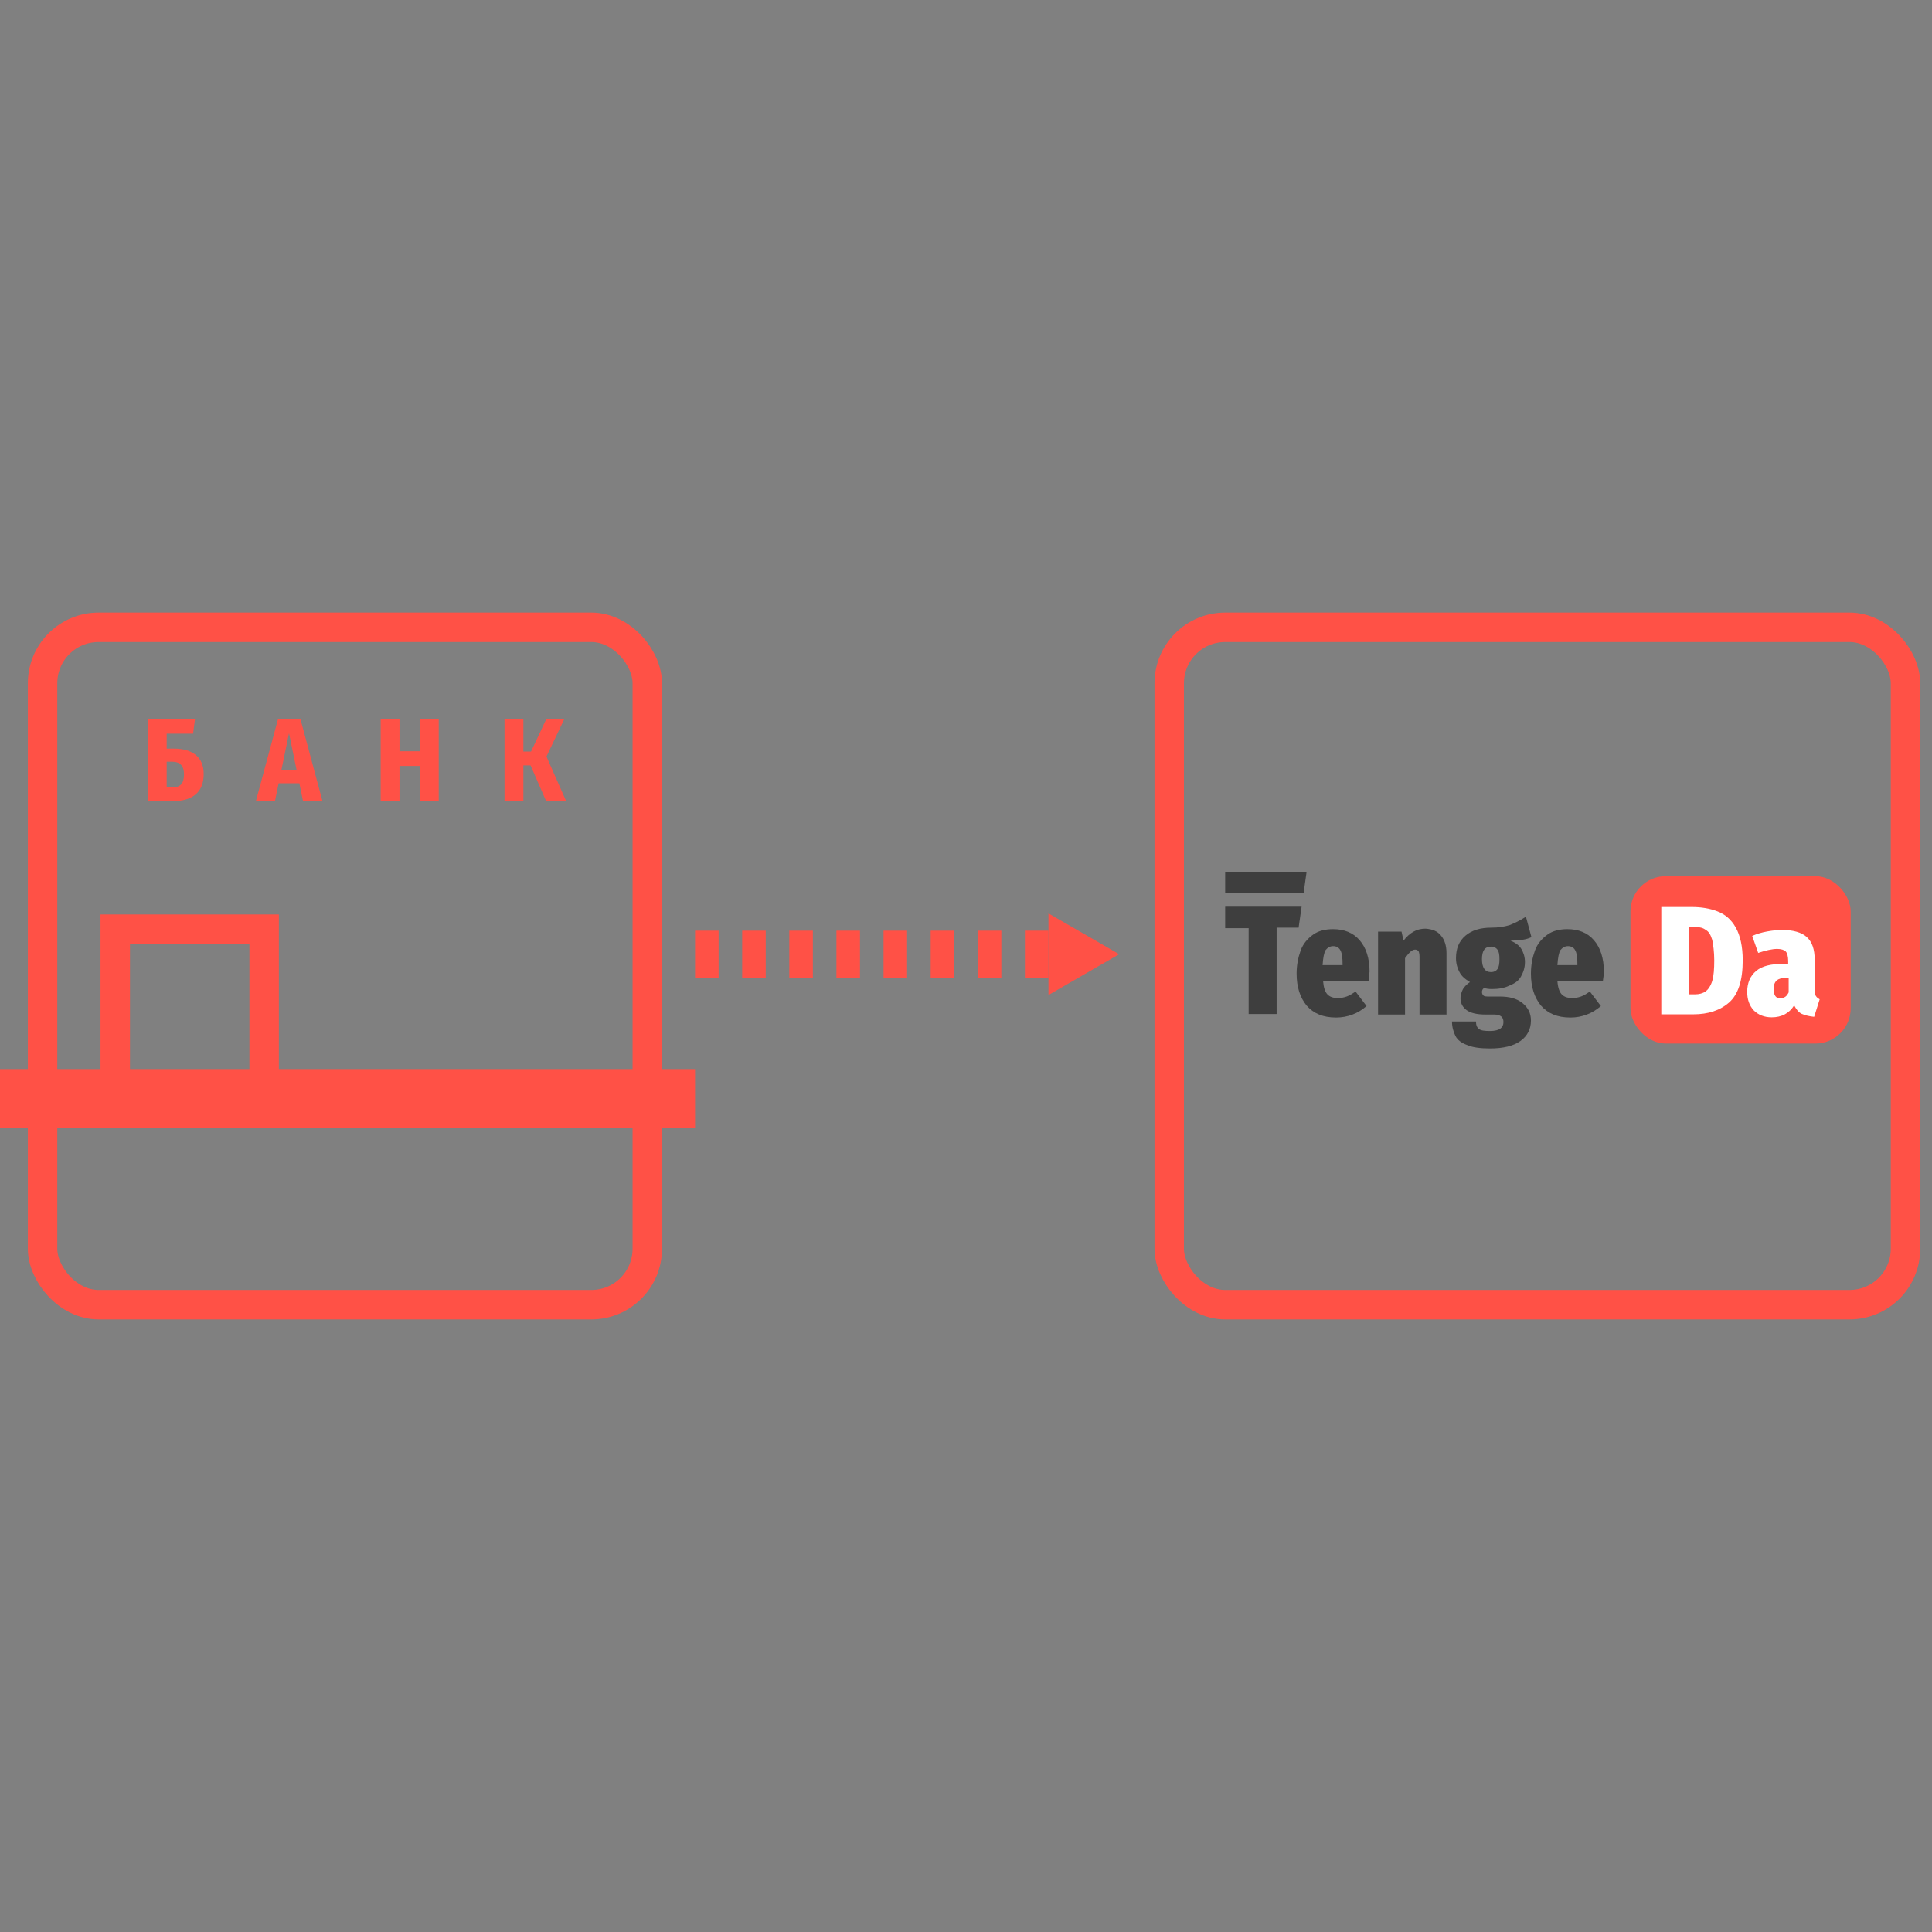 <svg width="164" height="164" viewBox="0 0 164 164" fill="none" xmlns="http://www.w3.org/2000/svg">
<rect x="0" y="0" width="164" height="164" fill="#808080" stroke="none"/>
<g clip-path="url(#clip0)">
<rect x="3.614" y="53.25" width="51.332" height="57.5" rx="4.75" stroke="#FF5146" stroke-width="2.5"/>
<rect x="99.25" y="53.25" width="62.5" height="57.5" rx="4.75" stroke="#FF5146" stroke-width="2.5"/>
<path d="M14.76 63.55C15.573 63.55 16.197 63.733 16.63 64.1C17.07 64.46 17.29 64.997 17.29 65.71C17.29 66.47 17.063 67.043 16.61 67.43C16.157 67.81 15.53 68 14.73 68H12.55V61.07H16.55L16.39 62.28H14.15V63.55H14.76ZM14.63 66.84C14.97 66.84 15.22 66.753 15.38 66.58C15.54 66.4 15.62 66.117 15.62 65.73C15.62 65.37 15.537 65.103 15.37 64.93C15.21 64.75 14.953 64.66 14.6 64.66H14.15V66.84H14.63ZM25.722 68L25.412 66.49H23.652L23.342 68H21.722L23.592 61.07H25.512L27.372 68H25.722ZM23.892 65.34H25.172L24.532 62.24L23.892 65.34ZM35.642 68V65.02H33.912V68H32.312V61.07H33.912V63.77H35.642V61.07H37.242V68H35.642ZM47.887 61.07L46.387 64.22L48.057 68H46.357L45.037 64.97H44.427V68H42.827V61.07H44.427V63.8H45.077L46.357 61.07H47.887Z" fill="#FF5146"/>
<rect x="-1" y="90.75" width="60" height="5" fill="#FF5146"/>
<rect x="9.782" y="78.875" width="12.64" height="14.375" stroke="#FF5146" stroke-width="2.5"/>
<line x1="59" y1="81" x2="90" y2="81" stroke="#FF5146" stroke-width="4" stroke-dasharray="2 2"/>
<path d="M95 81L89 84.464L89 77.536L95 81Z" fill="#FF5146"/>
<path d="M110.489 76.966L110.234 78.746H108.368V86.076H105.993V78.788H104V76.966H110.489Z" fill="#3E3E3E"/>
<path d="M116.171 83.28H112.312C112.355 83.831 112.482 84.212 112.694 84.424C112.906 84.636 113.203 84.721 113.584 84.721C113.839 84.721 114.051 84.678 114.305 84.593C114.56 84.509 114.814 84.339 115.069 84.17L116.002 85.398C115.281 86.034 114.39 86.373 113.415 86.373C112.312 86.373 111.506 86.034 110.913 85.356C110.361 84.678 110.064 83.788 110.064 82.644C110.064 81.924 110.192 81.288 110.404 80.695C110.616 80.102 110.997 79.678 111.464 79.339C111.93 79 112.524 78.873 113.16 78.873C114.093 78.873 114.857 79.17 115.408 79.805C115.959 80.441 116.256 81.331 116.256 82.475C116.214 82.729 116.214 82.983 116.171 83.28ZM113.966 81.839C113.966 81.331 113.924 80.949 113.796 80.695C113.669 80.441 113.457 80.314 113.16 80.314C112.906 80.314 112.694 80.441 112.524 80.653C112.397 80.865 112.312 81.288 112.27 81.924H113.966V81.839Z" fill="#3E3E3E"/>
<path d="M122.321 79.424C122.618 79.763 122.788 80.271 122.788 80.907V86.119H120.497V81.203C120.497 80.992 120.455 80.822 120.413 80.737C120.328 80.653 120.243 80.61 120.116 80.61C119.861 80.61 119.607 80.865 119.268 81.331V86.119H116.978V79.085H118.971L119.14 79.847C119.395 79.508 119.692 79.254 119.989 79.085C120.285 78.915 120.625 78.831 121.006 78.831C121.6 78.873 122.024 79.042 122.321 79.424Z" fill="#3E3E3E"/>
<path d="M129.997 79.551C129.573 79.763 128.979 79.847 128.216 79.847C128.64 80.017 128.979 80.271 129.149 80.568C129.318 80.864 129.446 81.203 129.446 81.669C129.446 82.135 129.318 82.517 129.106 82.898C128.894 83.28 128.555 83.491 128.131 83.661C127.707 83.873 127.198 83.957 126.647 83.957C126.35 83.957 126.138 83.915 125.968 83.873C125.841 83.957 125.798 84.085 125.798 84.212C125.798 84.339 125.841 84.424 125.926 84.508C126.01 84.593 126.18 84.593 126.477 84.593H127.325C128.131 84.593 128.767 84.763 129.234 85.144C129.7 85.525 129.955 85.991 129.955 86.627C129.955 87.347 129.658 87.941 129.064 88.364C128.47 88.788 127.622 89 126.477 89C125.671 89 124.993 88.915 124.526 88.703C124.06 88.534 123.72 88.28 123.551 87.941C123.381 87.602 123.254 87.178 123.254 86.712H125.29C125.29 87.008 125.374 87.22 125.544 87.347C125.714 87.475 126.01 87.517 126.477 87.517C126.901 87.517 127.198 87.432 127.368 87.305C127.537 87.178 127.622 87.008 127.622 86.754C127.622 86.33 127.368 86.119 126.816 86.119H126.095C125.374 86.119 124.823 85.991 124.484 85.737C124.144 85.483 123.975 85.144 123.975 84.72C123.975 84.466 124.06 84.212 124.187 83.957C124.357 83.703 124.526 83.534 124.781 83.364C124.357 83.11 124.06 82.856 123.89 82.517C123.72 82.22 123.593 81.796 123.593 81.33C123.593 80.525 123.848 79.89 124.399 79.424C124.95 78.957 125.671 78.746 126.604 78.746C127.198 78.746 127.707 78.661 128.131 78.534C128.555 78.364 129.022 78.153 129.53 77.814L129.997 79.551ZM125.798 81.415C125.798 82.135 126.053 82.517 126.562 82.517C126.816 82.517 126.986 82.432 127.113 82.263C127.24 82.093 127.283 81.796 127.283 81.415C127.283 81.034 127.24 80.78 127.113 80.61C126.986 80.441 126.816 80.356 126.562 80.356C126.053 80.356 125.798 80.695 125.798 81.415Z" fill="#3E3E3E"/>
<path d="M136.061 83.28H132.202C132.244 83.831 132.371 84.212 132.583 84.424C132.796 84.636 133.092 84.721 133.474 84.721C133.729 84.721 133.941 84.678 134.195 84.593C134.449 84.509 134.704 84.339 134.958 84.17L135.891 85.398C135.17 86.034 134.28 86.373 133.304 86.373C132.202 86.373 131.396 86.034 130.802 85.356C130.251 84.678 129.954 83.788 129.954 82.644C129.954 81.924 130.081 81.288 130.293 80.695C130.505 80.102 130.887 79.678 131.354 79.339C131.82 79 132.414 78.873 133.05 78.873C133.983 78.873 134.746 79.17 135.298 79.805C135.849 80.441 136.146 81.331 136.146 82.475C136.146 82.729 136.103 82.983 136.061 83.28ZM133.898 81.839C133.898 81.331 133.856 80.949 133.729 80.695C133.601 80.441 133.389 80.314 133.092 80.314C132.838 80.314 132.626 80.441 132.456 80.653C132.329 80.865 132.244 81.288 132.202 81.924H133.898V81.839Z" fill="#3E3E3E"/>
<rect x="138.402" y="74.374" width="18.697" height="14.21" rx="3" fill="#FF5146"/>
<path d="M145.813 77.373C146.449 77.627 146.958 78.051 147.339 78.729C147.721 79.407 147.933 80.339 147.933 81.526C147.933 83.221 147.552 84.407 146.788 85.085C146.025 85.763 145.007 86.102 143.735 86.102H141.021V76.992H143.607C144.413 76.992 145.177 77.119 145.813 77.373ZM143.353 78.687V84.407H143.862C144.244 84.407 144.54 84.322 144.795 84.153C145.007 83.983 145.219 83.687 145.346 83.263C145.473 82.839 145.516 82.246 145.516 81.526C145.516 80.805 145.431 80.212 145.346 79.788C145.219 79.365 145.049 79.068 144.795 78.941C144.583 78.771 144.286 78.687 143.904 78.687H143.353Z" fill="white"/>
<path d="M154.167 84.576C154.209 84.661 154.337 84.746 154.464 84.83L153.997 86.313C153.573 86.271 153.234 86.186 152.937 86.059C152.683 85.932 152.471 85.678 152.301 85.339C151.877 86.017 151.241 86.356 150.392 86.356C149.756 86.356 149.247 86.144 148.866 85.763C148.484 85.339 148.314 84.83 148.314 84.195C148.314 83.432 148.569 82.839 149.078 82.415C149.587 81.991 150.35 81.822 151.325 81.822H151.792V81.567C151.792 81.186 151.707 80.89 151.58 80.763C151.453 80.635 151.198 80.551 150.859 80.551C150.435 80.551 149.884 80.678 149.247 80.89L148.739 79.449C149.12 79.279 149.544 79.152 150.011 79.067C150.477 78.983 150.901 78.94 151.283 78.94C152.216 78.94 152.937 79.152 153.361 79.534C153.828 79.957 154.04 80.593 154.04 81.44V84.11C154.082 84.322 154.082 84.491 154.167 84.576ZM151.538 84.618C151.665 84.534 151.75 84.406 151.834 84.237V83.008H151.58C151.241 83.008 150.986 83.093 150.817 83.22C150.647 83.39 150.562 83.601 150.562 83.94C150.562 84.195 150.605 84.406 150.689 84.534C150.774 84.661 150.901 84.746 151.113 84.746C151.241 84.746 151.41 84.703 151.538 84.618Z" fill="white"/>
<path d="M110.658 75.822H104V74H110.913L110.658 75.822Z" fill="#3E3E3E"/>
</g>
<defs>
<clipPath id="clip0">
<rect width="164" height="164" fill="white"/>
</clipPath>
</defs>
</svg>
